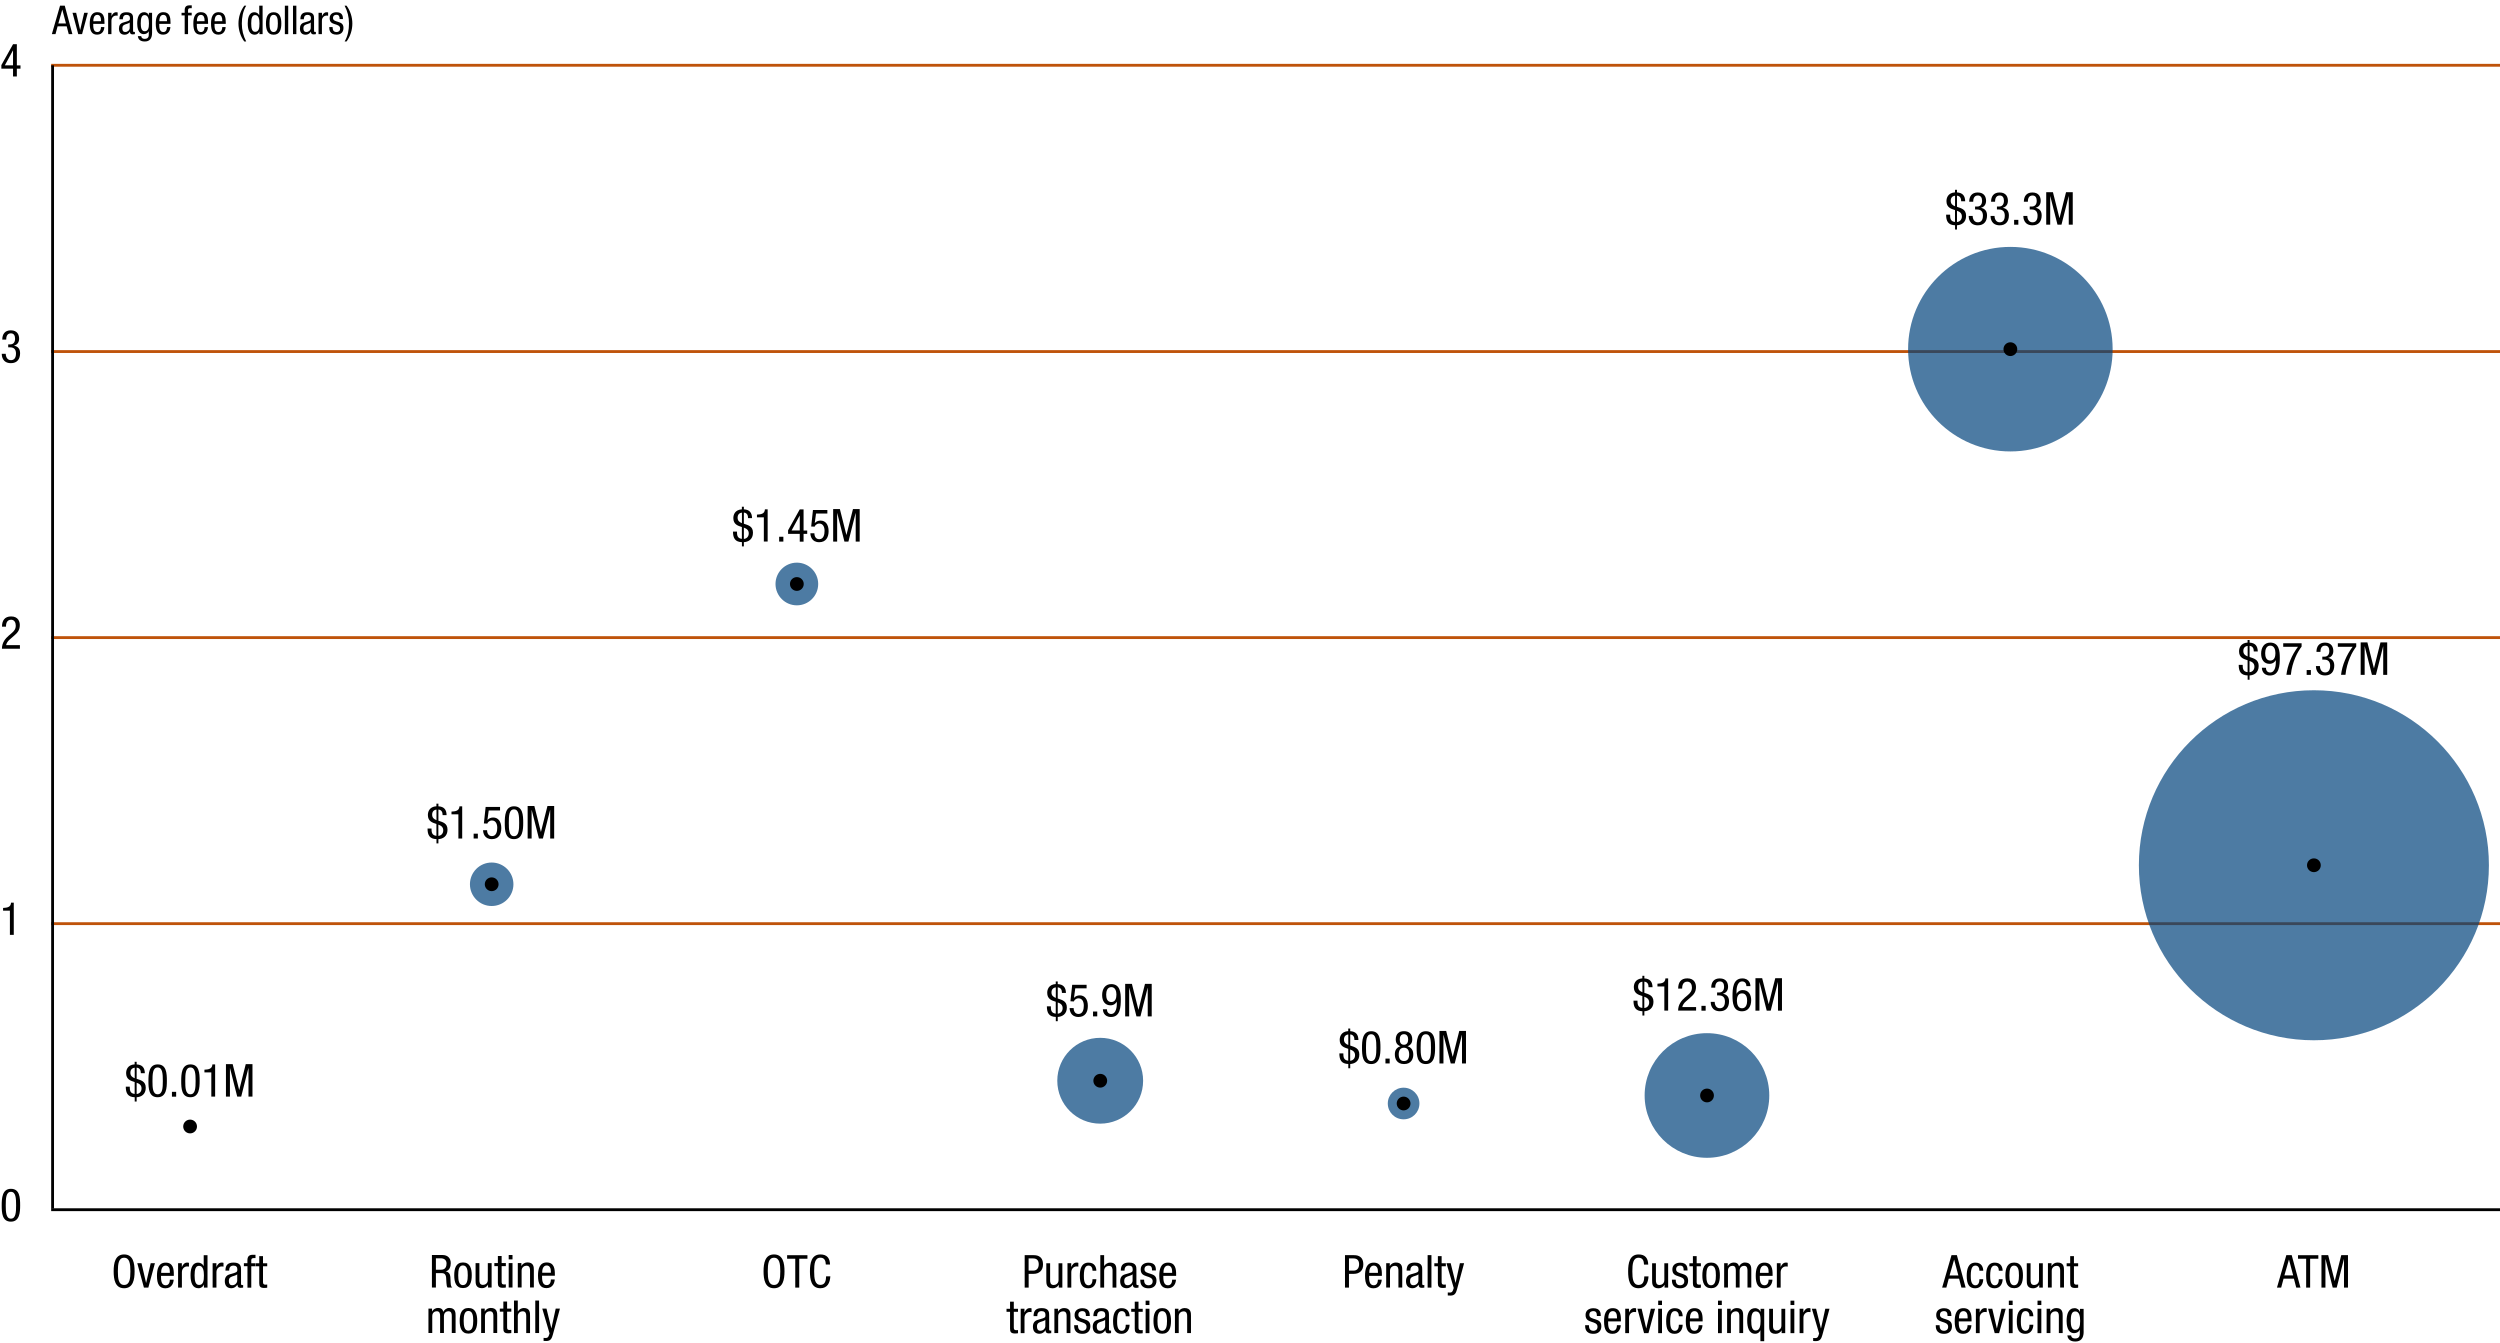 <?xml version="1.0" encoding="utf-8"?>
<!-- Generator: Adobe Illustrator 24.2.1, SVG Export Plug-In . SVG Version: 6.00 Build 0)  -->
<svg version="1.1" xmlns="http://www.w3.org/2000/svg" xmlns:xlink="http://www.w3.org/1999/xlink" x="0px" y="0px"
	 viewBox="0 0 439.26 235.95" style="enable-background:new 0 0 439.26 235.95;" xml:space="preserve">
<style type="text/css">
	.st0{fill:none;stroke:#BF530A;stroke-width:0.5;stroke-linecap:square;stroke-miterlimit:10;}
	.st1{fill:none;stroke:#000000;stroke-width:0.5;stroke-linecap:square;stroke-miterlimit:10;}
	.st2{fill:none;stroke:#000000;stroke-width:0.5;stroke-linejoin:round;stroke-miterlimit:10;}
	.st3{opacity:0.698;fill:#4F7F0A;stroke:#4F7F0A;stroke-miterlimit:10;}
	.st4{opacity:0.698;fill-rule:evenodd;clip-rule:evenodd;fill:#00437C;}
	.st5{fill-rule:evenodd;clip-rule:evenodd;}
</style>
<g id="grid_lines">
	<line class="st0" x1="9.24" y1="11.47" x2="439.01" y2="11.47"/>
	<line class="st0" x1="9.24" y1="61.77" x2="439.01" y2="61.77"/>
	<line class="st0" x1="9.24" y1="112.03" x2="439.01" y2="112.03"/>
	<line class="st0" x1="9.24" y1="162.29" x2="439.01" y2="162.29"/>
</g>
<g id="_x3C_Layer_x3E_">
	<line class="st1" x1="9.24" y1="212.55" x2="439.01" y2="212.55"/>
	<line class="st2" x1="9.24" y1="212.37" x2="9.24" y2="11.47"/>
	<path class="st3" d="M33.06,197.93c0,0.18,0.15,0.34,0.34,0.34c0.19,0,0.34-0.15,0.34-0.34c0-0.19-0.15-0.34-0.34-0.34
		C33.21,197.6,33.06,197.75,33.06,197.93"/>
	<path class="st4" d="M82.57,155.37c0-2.11,1.71-3.82,3.82-3.82c2.11,0,3.82,1.71,3.82,3.82c0,2.11-1.71,3.82-3.82,3.82
		C84.28,159.19,82.57,157.48,82.57,155.37"/>
	<path class="st4" d="M136.26,102.61c0-2.07,1.68-3.75,3.75-3.75c2.07,0,3.75,1.68,3.75,3.75c0,2.07-1.68,3.75-3.75,3.75
		C137.94,106.36,136.26,104.68,136.26,102.61"/>
	<path class="st4" d="M185.77,189.89c0-4.17,3.38-7.54,7.54-7.54c4.17,0,7.54,3.38,7.54,7.54c0,4.17-3.38,7.54-7.54,7.54
		C189.15,197.43,185.77,194.06,185.77,189.89"/>
	<path class="st4" d="M243.84,193.89c0-1.53,1.24-2.78,2.78-2.78c1.53,0,2.78,1.24,2.78,2.78s-1.24,2.78-2.78,2.78
		C245.08,196.67,243.84,195.43,243.84,193.89"/>
	<path class="st4" d="M288.97,192.48c0-6.05,4.9-10.95,10.95-10.95c6.05,0,10.95,4.9,10.95,10.95s-4.9,10.95-10.95,10.95
		C293.88,203.44,288.97,198.53,288.97,192.48"/>
	<path class="st4" d="M335.26,61.35c0-9.92,8.05-17.97,17.97-17.97s17.97,8.05,17.97,17.97c0,9.92-8.05,17.97-17.97,17.97
		S335.26,71.28,335.26,61.35"/>
	<path class="st4" d="M375.81,152.03c0-16.98,13.76-30.75,30.75-30.75c16.98,0,30.75,13.76,30.75,30.75
		c0,16.98-13.77,30.75-30.75,30.75C389.58,182.77,375.81,169.01,375.81,152.03"/>
	<path class="st5" d="M32.19,197.93c0-0.67,0.54-1.21,1.21-1.21s1.21,0.54,1.21,1.21c0,0.67-0.54,1.21-1.21,1.21
		S32.19,198.6,32.19,197.93"/>
	<path class="st5" d="M85.18,155.37c0-0.67,0.54-1.21,1.21-1.21s1.21,0.54,1.21,1.21c0,0.67-0.54,1.21-1.21,1.21
		S85.18,156.03,85.18,155.37"/>
	<path class="st5" d="M138.8,102.61c0-0.67,0.54-1.21,1.21-1.21c0.67,0,1.21,0.54,1.21,1.21c0,0.67-0.54,1.21-1.21,1.21
		C139.34,103.82,138.8,103.28,138.8,102.61"/>
	<path class="st5" d="M192.11,189.89c0-0.67,0.54-1.21,1.21-1.21c0.67,0,1.21,0.54,1.21,1.21s-0.54,1.21-1.21,1.21
		C192.65,191.1,192.11,190.56,192.11,189.89"/>
	<path class="st5" d="M245.41,193.89c0-0.67,0.54-1.21,1.21-1.21s1.21,0.54,1.21,1.21s-0.54,1.21-1.21,1.21
		S245.41,194.56,245.41,193.89"/>
	<path class="st5" d="M298.72,192.48c0-0.67,0.54-1.21,1.21-1.21s1.21,0.54,1.21,1.21s-0.54,1.21-1.21,1.21
		S298.72,193.15,298.72,192.48"/>
	<path class="st5" d="M352.02,61.35c0-0.67,0.54-1.21,1.21-1.21c0.67,0,1.21,0.54,1.21,1.21c0,0.67-0.54,1.21-1.21,1.21
		C352.56,62.56,352.02,62.02,352.02,61.35"/>
	<path class="st5" d="M405.35,152.03c0-0.67,0.54-1.21,1.21-1.21s1.21,0.54,1.21,1.21c0,0.67-0.54,1.21-1.21,1.21
		S405.35,152.69,405.35,152.03"/>
	<g>
		<path d="M23.67,186.56h0.34v0.46c0.98,0.06,1.42,0.57,1.44,1.55h-0.7c0-0.52-0.18-0.92-0.74-0.98v1.96
			c0.74,0.26,1.6,0.42,1.6,1.58c0,1.19-0.84,1.62-1.6,1.66v0.75h-0.34v-0.75c-1.21-0.04-1.57-0.71-1.57-1.86h0.7
			c0,0.58,0.02,1.19,0.86,1.28v-2.09c-0.73-0.23-1.5-0.47-1.5-1.57c0-0.51,0.21-1.45,1.5-1.54V186.56z M23.67,187.6
			c-0.49,0.06-0.76,0.37-0.76,0.89c0,0.54,0.32,0.79,0.76,0.96V187.6z M24.01,192.22c0.5-0.04,0.86-0.42,0.86-0.97
			c0-0.59-0.38-0.84-0.86-1.01V192.22z"/>
		<path d="M26.08,189.93c0-1.25,0.08-2.91,1.62-2.91s1.62,1.53,1.62,2.91c0,1.19-0.08,2.86-1.62,2.86S26.08,191.28,26.08,189.93z
			 M27.7,192.27c0.86,0,0.91-1.14,0.91-2.33c0-1.25-0.05-2.38-0.91-2.38s-0.91,1.13-0.91,2.38
			C26.79,191.12,26.83,192.27,27.7,192.27z"/>
		<path d="M30.21,191.84h0.74v0.85h-0.74V191.84z"/>
		<path d="M31.84,189.93c0-1.25,0.08-2.91,1.62-2.91s1.62,1.53,1.62,2.91c0,1.19-0.08,2.86-1.62,2.86S31.84,191.28,31.84,189.93z
			 M33.46,192.27c0.86,0,0.91-1.14,0.91-2.33c0-1.25-0.05-2.38-0.91-2.38s-0.91,1.13-0.91,2.38
			C32.55,191.12,32.59,192.27,33.46,192.27z"/>
		<path d="M35.92,187.95c0.71-0.04,1.36-0.12,1.4-0.93h0.48v5.66h-0.67v-4.25h-1.21V187.95z"/>
		<path d="M39.7,186.97h1.18l1.14,4.53h0.02l1.14-4.53h1.18v5.71h-0.7v-4.99h-0.02l-1.26,4.99h-0.7l-1.26-4.99H40.4v4.99h-0.7
			V186.97z"/>
	</g>
	<g>
		<path d="M76.69,141.21h0.34v0.46c0.98,0.06,1.42,0.57,1.44,1.55h-0.7c0-0.52-0.18-0.92-0.74-0.98v1.96
			c0.74,0.26,1.6,0.42,1.6,1.58c0,1.19-0.84,1.62-1.6,1.66v0.75h-0.34v-0.75c-1.21-0.04-1.57-0.71-1.57-1.86h0.7
			c0,0.58,0.02,1.19,0.86,1.28v-2.09c-0.73-0.23-1.5-0.47-1.5-1.57c0-0.51,0.21-1.45,1.5-1.54V141.21z M76.69,142.25
			c-0.49,0.06-0.76,0.37-0.76,0.89c0,0.54,0.32,0.79,0.76,0.96V142.25z M77.02,146.87c0.5-0.04,0.86-0.42,0.86-0.97
			c0-0.59-0.38-0.84-0.86-1.01V146.87z"/>
		<path d="M79.33,142.6c0.71-0.04,1.36-0.12,1.4-0.93h0.48v5.66h-0.67v-4.25h-1.21V142.6z"/>
		<path d="M83.22,146.48h0.74v0.85h-0.74V146.48z"/>
		<path d="M85.33,141.78h2.53v0.62h-1.99l-0.22,1.64l0.02,0.02c0.23-0.28,0.61-0.42,0.99-0.42c0.86,0,1.42,0.67,1.42,1.86
			c0,1.06-0.46,1.94-1.65,1.94c-1.34,0-1.55-1.11-1.55-1.57h0.7c0,0.3,0.11,1.04,0.86,1.04c0.8,0,0.93-0.9,0.93-1.47
			c0-0.62-0.23-1.28-0.94-1.28c-0.49,0-0.8,0.42-0.8,0.55l-0.61-0.03L85.33,141.78z"/>
		<path d="M88.69,144.58c0-1.25,0.08-2.91,1.62-2.91s1.62,1.53,1.62,2.91c0,1.19-0.08,2.86-1.62,2.86S88.69,145.92,88.69,144.58z
			 M90.31,146.92c0.86,0,0.91-1.14,0.91-2.33c0-1.25-0.05-2.38-0.91-2.38s-0.91,1.13-0.91,2.38
			C89.4,145.77,89.45,146.92,90.31,146.92z"/>
		<path d="M92.71,141.62h1.18l1.14,4.53h0.02l1.14-4.53h1.18v5.71h-0.7v-4.99h-0.02l-1.26,4.99h-0.7l-1.26-4.99h-0.02v4.99h-0.7
			V141.62z"/>
	</g>
	<g>
		<path d="M130.36,89.03h0.34v0.46c0.98,0.06,1.42,0.57,1.44,1.55h-0.7c0-0.52-0.18-0.92-0.74-0.98v1.96
			c0.74,0.26,1.6,0.42,1.6,1.58c0,1.19-0.84,1.62-1.6,1.66v0.75h-0.34v-0.75c-1.21-0.04-1.57-0.71-1.57-1.86h0.7
			c0,0.58,0.02,1.19,0.86,1.28V92.6c-0.73-0.23-1.5-0.47-1.5-1.57c0-0.51,0.21-1.45,1.5-1.54V89.03z M130.36,90.07
			c-0.49,0.06-0.76,0.37-0.76,0.89c0,0.54,0.32,0.79,0.76,0.96V90.07z M130.7,94.69c0.5-0.04,0.86-0.42,0.86-0.97
			c0-0.59-0.38-0.84-0.86-1.01V94.69z"/>
		<path d="M133,90.42c0.71-0.04,1.36-0.12,1.4-0.93h0.48v5.66h-0.67V90.9H133V90.42z"/>
		<path d="M136.9,94.31h0.74v0.85h-0.74V94.31z"/>
		<path d="M140.52,89.5h0.67v3.72h0.64v0.58h-0.64v1.37h-0.67v-1.37h-2.05v-0.63L140.52,89.5z M139.08,93.21h1.44V90.6h-0.02
			L139.08,93.21z"/>
		<path d="M142.84,89.61h2.53v0.62h-1.99l-0.22,1.64l0.02,0.02c0.23-0.28,0.61-0.42,0.99-0.42c0.86,0,1.42,0.67,1.42,1.86
			c0,1.06-0.46,1.94-1.65,1.94c-1.34,0-1.55-1.11-1.55-1.57h0.7c0,0.3,0.11,1.04,0.86,1.04c0.8,0,0.93-0.9,0.93-1.47
			c0-0.62-0.23-1.28-0.94-1.28c-0.49,0-0.8,0.42-0.8,0.55l-0.61-0.03L142.84,89.61z"/>
		<path d="M146.39,89.45h1.18l1.14,4.53h0.02l1.14-4.53h1.18v5.71h-0.7v-4.99h-0.02l-1.26,4.99h-0.7l-1.26-4.99h-0.02v4.99h-0.7
			V89.45z"/>
	</g>
	<g>
		<path d="M236.9,180.72h0.34v0.46c0.98,0.06,1.42,0.57,1.44,1.55h-0.7c0-0.52-0.18-0.92-0.74-0.98v1.96
			c0.74,0.26,1.6,0.42,1.6,1.58c0,1.19-0.84,1.62-1.6,1.66v0.75h-0.34v-0.75c-1.21-0.04-1.57-0.71-1.57-1.86h0.7
			c0,0.58,0.02,1.19,0.86,1.28v-2.09c-0.73-0.23-1.5-0.47-1.5-1.57c0-0.51,0.21-1.45,1.5-1.54V180.72z M236.9,181.76
			c-0.49,0.06-0.76,0.37-0.76,0.89c0,0.54,0.32,0.79,0.76,0.96V181.76z M237.23,186.38c0.5-0.04,0.86-0.42,0.86-0.97
			c0-0.59-0.38-0.84-0.86-1.01V186.38z"/>
		<path d="M239.31,184.1c0-1.25,0.08-2.91,1.62-2.91s1.62,1.53,1.62,2.91c0,1.19-0.08,2.86-1.62,2.86S239.31,185.44,239.31,184.1z
			 M240.92,186.43c0.86,0,0.91-1.14,0.91-2.33c0-1.25-0.05-2.38-0.91-2.38s-0.91,1.13-0.91,2.38
			C240.01,185.29,240.06,186.43,240.92,186.43z"/>
		<path d="M243.43,186h0.74v0.85h-0.74V186z"/>
		<path d="M246.06,183.83c-0.58-0.23-0.82-0.6-0.82-1.21c0-0.92,0.54-1.44,1.45-1.44s1.45,0.52,1.45,1.44
			c0,0.61-0.25,0.98-0.82,1.21c0.66,0.22,1,0.7,1,1.46c0,0.74-0.35,1.67-1.62,1.67s-1.62-0.93-1.62-1.67
			C245.06,184.54,245.39,184.05,246.06,183.83z M246.68,186.43c0.66,0,0.92-0.5,0.92-1.17s-0.26-1.17-0.92-1.17s-0.92,0.5-0.92,1.17
			S246.03,186.43,246.68,186.43z M245.94,182.64c0,0.54,0.22,0.93,0.74,0.93c0.51,0,0.74-0.39,0.74-0.93c0-0.54-0.23-0.93-0.74-0.93
			C246.16,181.71,245.94,182.1,245.94,182.64z"/>
		<path d="M248.91,184.1c0-1.25,0.08-2.91,1.62-2.91s1.62,1.53,1.62,2.91c0,1.19-0.08,2.86-1.62,2.86S248.91,185.44,248.91,184.1z
			 M250.52,186.43c0.86,0,0.91-1.14,0.91-2.33c0-1.25-0.05-2.38-0.91-2.38s-0.91,1.13-0.91,2.38
			C249.61,185.29,249.66,186.43,250.52,186.43z"/>
		<path d="M252.92,181.14h1.18l1.14,4.53h0.02l1.14-4.53h1.18v5.71h-0.7v-4.99h-0.02l-1.26,4.99h-0.7l-1.26-4.99h-0.02v4.99h-0.7
			V181.14z"/>
	</g>
	<g>
		<path d="M288.58,171.45h0.34v0.46c0.98,0.06,1.42,0.57,1.44,1.55h-0.7c0-0.52-0.18-0.92-0.74-0.98v1.96
			c0.74,0.26,1.6,0.42,1.6,1.58c0,1.19-0.84,1.62-1.6,1.66v0.75h-0.34v-0.75c-1.21-0.04-1.57-0.71-1.57-1.86h0.7
			c0,0.58,0.02,1.19,0.86,1.28v-2.09c-0.73-0.23-1.5-0.47-1.5-1.57c0-0.51,0.21-1.45,1.5-1.54V171.45z M288.58,172.49
			c-0.49,0.06-0.76,0.37-0.76,0.89c0,0.54,0.32,0.79,0.76,0.96V172.49z M288.91,177.11c0.5-0.04,0.86-0.42,0.86-0.97
			c0-0.59-0.38-0.84-0.86-1.01V177.11z"/>
		<path d="M291.22,172.84c0.71-0.04,1.36-0.12,1.4-0.93h0.48v5.66h-0.67v-4.25h-1.21V172.84z"/>
		<path d="M298.02,177.57h-3.17c0-1.06,0.59-1.78,1.22-2.32l0.46-0.39c0.46-0.39,0.75-0.74,0.75-1.36c0-0.48-0.22-1.02-0.82-1.02
			c-0.87,0-0.9,0.9-0.9,1.22h-0.7c0-1.06,0.45-1.8,1.61-1.8c1.31,0,1.52,1.02,1.52,1.51c0,0.86-0.36,1.33-0.99,1.86l-0.8,0.7
			c-0.31,0.26-0.53,0.59-0.62,0.97h2.43V177.57z"/>
		<path d="M298.95,176.73h0.74v0.85h-0.74V176.73z"/>
		<path d="M301.72,174.38h0.35c0.6,0,0.86-0.43,0.86-1c0-0.51-0.19-0.94-0.74-0.94c-0.74,0-0.82,0.7-0.82,1.1h-0.7
			c0-0.96,0.46-1.63,1.5-1.63c1.18,0,1.46,0.83,1.46,1.47c0,0.58-0.28,1.06-0.88,1.21v0.02c0.64,0.13,1.05,0.53,1.05,1.32
			c0,1.03-0.52,1.75-1.61,1.75c-1.52,0-1.61-1.32-1.61-1.58v-0.07h0.7c0,0.52,0.26,1.12,0.9,1.12c0.42,0,0.9-0.21,0.9-1.17
			c0-0.67-0.32-1.08-1.02-1.08h-0.36V174.38z"/>
		<path d="M306.85,173.27c0-0.48-0.26-0.83-0.74-0.83c-0.94,0-1,1.41-1,1.7v0.45h0.02c0.1-0.22,0.46-0.63,1.08-0.63
			c0.98,0,1.48,0.74,1.48,1.79c0,1.1-0.54,1.94-1.6,1.94c-1.57,0-1.68-1.51-1.68-2.69c0-1.3,0.08-3.09,1.72-3.09
			c1.31,0,1.43,1.1,1.43,1.36H306.85z M306.08,177.16c0.7,0,0.9-0.71,0.9-1.31c0-0.6-0.15-1.31-0.9-1.31s-0.9,0.71-0.9,1.31
			C305.19,176.45,305.38,177.16,306.08,177.16z"/>
		<path d="M308.44,171.87h1.18l1.14,4.53h0.02l1.14-4.53h1.18v5.71h-0.7v-4.99h-0.02l-1.26,4.99h-0.7l-1.26-4.99h-0.02v4.99h-0.7
			V171.87z"/>
	</g>
	<g>
		<path d="M343.51,33.35h0.34v0.46c0.98,0.06,1.42,0.57,1.44,1.55h-0.7c0-0.52-0.18-0.92-0.74-0.98v1.96
			c0.74,0.26,1.6,0.42,1.6,1.58c0,1.19-0.84,1.62-1.6,1.66v0.75h-0.34v-0.75c-1.21-0.04-1.57-0.71-1.57-1.86h0.7
			c0,0.58,0.02,1.19,0.86,1.28v-2.09c-0.73-0.23-1.5-0.47-1.5-1.57c0-0.51,0.21-1.45,1.5-1.54V33.35z M343.51,34.39
			c-0.49,0.06-0.76,0.37-0.76,0.89c0,0.54,0.32,0.79,0.76,0.96V34.39z M343.85,39.01c0.5-0.04,0.86-0.42,0.86-0.97
			c0-0.59-0.38-0.84-0.86-1.01V39.01z"/>
		<path d="M347.05,36.29h0.35c0.6,0,0.86-0.43,0.86-1c0-0.51-0.19-0.94-0.74-0.94c-0.74,0-0.82,0.7-0.82,1.1h-0.7
			c0-0.96,0.46-1.63,1.5-1.63c1.18,0,1.46,0.83,1.46,1.47c0,0.58-0.28,1.06-0.88,1.21v0.02c0.64,0.13,1.05,0.53,1.05,1.32
			c0,1.03-0.52,1.75-1.61,1.75c-1.52,0-1.61-1.32-1.61-1.58v-0.07h0.7c0,0.52,0.26,1.12,0.9,1.12c0.42,0,0.9-0.21,0.9-1.17
			c0-0.67-0.32-1.08-1.02-1.08h-0.36V36.29z"/>
		<path d="M350.89,36.29h0.35c0.6,0,0.86-0.43,0.86-1c0-0.51-0.19-0.94-0.74-0.94c-0.74,0-0.82,0.7-0.82,1.1h-0.7
			c0-0.96,0.46-1.63,1.5-1.63c1.18,0,1.46,0.83,1.46,1.47c0,0.58-0.28,1.06-0.88,1.21v0.02c0.64,0.13,1.05,0.53,1.05,1.32
			c0,1.03-0.52,1.75-1.61,1.75c-1.52,0-1.61-1.32-1.61-1.58v-0.07h0.7c0,0.52,0.26,1.12,0.9,1.12c0.42,0,0.9-0.21,0.9-1.17
			c0-0.67-0.32-1.08-1.02-1.08h-0.36V36.29z"/>
		<path d="M353.89,38.63h0.74v0.85h-0.74V38.63z"/>
		<path d="M356.65,36.29h0.35c0.6,0,0.86-0.43,0.86-1c0-0.51-0.19-0.94-0.74-0.94c-0.74,0-0.82,0.7-0.82,1.1h-0.7
			c0-0.96,0.46-1.63,1.5-1.63c1.18,0,1.46,0.83,1.46,1.47c0,0.58-0.28,1.06-0.88,1.21v0.02c0.64,0.13,1.05,0.53,1.05,1.32
			c0,1.03-0.52,1.75-1.61,1.75c-1.52,0-1.61-1.32-1.61-1.58v-0.07h0.7c0,0.52,0.26,1.12,0.9,1.12c0.42,0,0.9-0.21,0.9-1.17
			c0-0.67-0.32-1.08-1.02-1.08h-0.36V36.29z"/>
		<path d="M359.53,33.77h1.18l1.14,4.53h0.02l1.14-4.53h1.18v5.71h-0.7v-4.99h-0.02l-1.26,4.99h-0.7l-1.26-4.99h-0.02v4.99h-0.7
			V33.77z"/>
	</g>
	<g>
		<path d="M394.92,112.45h0.34v0.46c0.98,0.06,1.42,0.57,1.44,1.55h-0.7c0-0.52-0.18-0.92-0.74-0.98v1.96
			c0.74,0.26,1.6,0.42,1.6,1.58c0,1.19-0.84,1.62-1.6,1.66v0.75h-0.34v-0.75c-1.21-0.04-1.57-0.71-1.57-1.86h0.7
			c0,0.58,0.02,1.19,0.86,1.28v-2.09c-0.73-0.23-1.5-0.47-1.5-1.57c0-0.51,0.21-1.45,1.5-1.54V112.45z M394.92,113.49
			c-0.49,0.06-0.76,0.37-0.76,0.89c0,0.54,0.32,0.79,0.76,0.96V113.49z M395.25,118.11c0.5-0.04,0.86-0.42,0.86-0.97
			c0-0.59-0.38-0.84-0.86-1.01V118.11z"/>
		<path d="M398.13,117.33c0,0.47,0.26,0.83,0.74,0.83c0.94,0,1-1.42,1-1.7v-0.45h-0.02c-0.1,0.22-0.46,0.63-1.08,0.63
			c-0.98,0-1.48-0.74-1.48-1.79c0-1.1,0.54-1.94,1.6-1.94c1.57,0,1.68,1.52,1.68,2.69c0,1.3-0.08,3.09-1.72,3.09
			c-1.31,0-1.43-1.1-1.43-1.36H398.13z M398.9,113.44c-0.7,0-0.9,0.71-0.9,1.31s0.15,1.31,0.9,1.31s0.9-0.71,0.9-1.31
			S399.6,113.44,398.9,113.44z"/>
		<path d="M401.17,113.03h3.23v0.58c-0.31,0.41-0.76,1.09-1.11,1.94c-0.36,0.87-0.67,1.86-0.78,3.02h-0.78
			c0.1-0.86,0.34-1.74,0.69-2.57c0.34-0.84,0.79-1.62,1.34-2.35h-2.59V113.03z"/>
		<path d="M405.29,117.73h0.74v0.85h-0.74V117.73z"/>
		<path d="M408.06,115.38h0.35c0.6,0,0.86-0.43,0.86-1c0-0.51-0.19-0.94-0.74-0.94c-0.74,0-0.82,0.7-0.82,1.1h-0.7
			c0-0.96,0.46-1.63,1.5-1.63c1.18,0,1.46,0.83,1.46,1.47c0,0.58-0.28,1.06-0.88,1.21v0.02c0.64,0.13,1.05,0.53,1.05,1.32
			c0,1.03-0.52,1.75-1.61,1.75c-1.52,0-1.61-1.32-1.61-1.58v-0.07h0.7c0,0.52,0.26,1.12,0.9,1.12c0.42,0,0.9-0.21,0.9-1.17
			c0-0.67-0.32-1.08-1.02-1.08h-0.36V115.38z"/>
		<path d="M410.76,113.03H414v0.58c-0.31,0.41-0.76,1.09-1.11,1.94c-0.36,0.87-0.67,1.86-0.78,3.02h-0.78
			c0.1-0.86,0.34-1.74,0.69-2.57c0.34-0.84,0.79-1.62,1.34-2.35h-2.59V113.03z"/>
		<path d="M414.78,112.87h1.18l1.14,4.53h0.02l1.14-4.53h1.18v5.71h-0.7v-4.99h-0.02l-1.26,4.99h-0.7l-1.26-4.99h-0.02v4.99h-0.7
			V112.87z"/>
	</g>
	<g>
		<path d="M0.3,211.79c0-1.25,0.08-2.91,1.62-2.91s1.62,1.53,1.62,2.91c0,1.19-0.08,2.86-1.62,2.86S0.3,213.13,0.3,211.79z
			 M1.92,214.12c0.86,0,0.91-1.14,0.91-2.33c0-1.25-0.05-2.38-0.91-2.38s-0.91,1.13-0.91,2.38C1.01,212.98,1.06,214.12,1.92,214.12z
			"/>
	</g>
	<g>
		<path d="M0.54,159.53c0.71-0.04,1.36-0.12,1.4-0.93h0.48v5.66H1.74v-4.25H0.54V159.53z"/>
	</g>
	<g>
		<path d="M3.5,113.98H0.34c0-1.06,0.59-1.78,1.22-2.32l0.46-0.39c0.46-0.39,0.75-0.74,0.75-1.36c0-0.48-0.22-1.02-0.82-1.02
			c-0.87,0-0.9,0.9-0.9,1.22h-0.7c0-1.06,0.45-1.8,1.61-1.8c1.31,0,1.52,1.02,1.52,1.51c0,0.86-0.36,1.33-0.99,1.86l-0.8,0.7
			c-0.31,0.26-0.53,0.59-0.62,0.97H3.5V113.98z"/>
	</g>
	<g>
		<path d="M1.44,60.51h0.35c0.6,0,0.86-0.43,0.86-1c0-0.51-0.19-0.94-0.74-0.94c-0.74,0-0.82,0.7-0.82,1.1H0.4
			c0-0.96,0.46-1.63,1.5-1.63c1.18,0,1.46,0.83,1.46,1.47c0,0.58-0.28,1.06-0.88,1.21v0.02c0.64,0.13,1.05,0.53,1.05,1.32
			c0,1.03-0.52,1.75-1.61,1.75c-1.52,0-1.61-1.32-1.61-1.58v-0.07h0.7c0,0.52,0.26,1.12,0.9,1.12c0.42,0,0.9-0.21,0.9-1.17
			c0-0.67-0.32-1.08-1.02-1.08H1.44V60.51z"/>
	</g>
	<g>
		<path d="M2.29,7.77h0.67v3.72H3.6v0.58H2.96v1.37H2.29v-1.37H0.24v-0.63L2.29,7.77z M0.85,11.48h1.44V8.87H2.27L0.85,11.48z"/>
	</g>
	<g>
		<path d="M401.72,220.53h0.94l1.54,5.71h-0.74l-0.41-1.57h-1.82l-0.42,1.57h-0.74L401.72,220.53z M401.38,224.09h1.54l-0.73-2.76
			h-0.02L401.38,224.09z"/>
		<path d="M405.9,226.24h-0.7v-5.08h-1.43v-0.62h3.57v0.62h-1.44V226.24z"/>
		<path d="M407.89,220.53h1.18l1.14,4.53h0.02l1.14-4.53h1.18v5.71h-0.7v-4.99h-0.02l-1.26,4.99h-0.7l-1.26-4.99h-0.02v4.99h-0.7
			V220.53z"/>
	</g>
	<g>
		<path d="M289.65,224.28c-0.06,1.08-0.49,2.07-1.74,2.07c-1.62,0-1.84-1.53-1.84-2.97s0.26-2.97,1.84-2.97
			c1.16,0,1.66,0.66,1.69,1.78h-0.74c-0.02-0.65-0.22-1.2-0.95-1.2c-0.98,0-1.1,1.07-1.1,2.39s0.13,2.39,1.1,2.39
			c0.86,0,0.98-0.8,1-1.5H289.65z"/>
		<path d="M293.11,226.24h-0.64v-0.5h-0.02c-0.18,0.39-0.62,0.62-1.04,0.62c-1.13,0-1.13-0.85-1.13-1.36v-3.04h0.67v2.96
			c0,0.33,0.02,0.86,0.63,0.86c0.36,0,0.85-0.25,0.85-0.86v-2.96h0.67V226.24z"/>
		<path d="M295.83,223.21c0-0.54-0.14-0.84-0.63-0.84c-0.22,0-0.7,0.06-0.7,0.66c0,0.51,0.53,0.61,1.06,0.78
			c0.51,0.17,1.05,0.35,1.05,1.21c0,0.9-0.58,1.34-1.38,1.34c-1.46,0-1.47-1.08-1.47-1.52h0.67c0,0.52,0.14,0.99,0.8,0.99
			c0.22,0,0.71-0.1,0.71-0.71c0-0.58-0.54-0.7-1.05-0.87c-0.52-0.18-1.05-0.34-1.05-1.21c0-0.8,0.62-1.18,1.37-1.18
			c1.25,0,1.3,0.86,1.3,1.37H295.83z"/>
		<path d="M297.44,220.71h0.67v1.25h0.74v0.53h-0.74v2.75c0,0.34,0.09,0.48,0.44,0.48c0.15,0,0.22-0.02,0.3-0.02v0.55
			c-0.09,0.02-0.26,0.05-0.54,0.05c-0.7,0-0.86-0.29-0.86-0.85v-2.96h-0.62v-0.53h0.62V220.71z"/>
		<path d="M300.65,221.84c1.24,0,1.54,1.05,1.54,2.25c0,1.21-0.31,2.25-1.54,2.25c-1.24,0-1.54-1.05-1.54-2.25
			C299.11,222.89,299.41,221.84,300.65,221.84z M301.49,224.1c0-0.93-0.13-1.73-0.86-1.73c-0.68,0-0.82,0.8-0.82,1.73
			c0,0.93,0.14,1.73,0.82,1.73C301.35,225.82,301.49,225.02,301.49,224.1z"/>
		<path d="M302.93,221.95h0.64v0.5h0.02c0.18-0.39,0.62-0.62,1.04-0.62c0.5,0,0.79,0.19,0.93,0.68c0.19-0.38,0.57-0.68,1.02-0.68
			c1.13,0,1.13,0.85,1.13,1.36v3.04h-0.67v-2.96c0-0.33-0.02-0.86-0.58-0.86c-0.32,0-0.8,0.19-0.8,0.86v2.96h-0.67v-2.96
			c0-0.33-0.02-0.86-0.58-0.86c-0.32,0-0.8,0.19-0.8,0.86v2.96h-0.67V221.95z"/>
		<path d="M309.2,224.18c0,0.66,0,1.65,0.82,1.65c0.64,0,0.73-0.66,0.73-0.99h0.67c0,0.46-0.26,1.52-1.44,1.52
			c-1.06,0-1.49-0.72-1.49-2.2c0-1.06,0.21-2.31,1.53-2.31c1.31,0,1.43,1.13,1.43,2.06v0.27H309.2z M310.75,223.65v-0.23
			c0-0.48-0.14-1.05-0.74-1.05c-0.7,0-0.78,0.86-0.78,1.12v0.16H310.75z"/>
		<path d="M312.19,221.95h0.67v0.64h0.02c0.19-0.41,0.44-0.75,0.93-0.75c0.14,0,0.23,0.02,0.3,0.05v0.66
			c-0.06-0.01-0.14-0.03-0.36-0.03c-0.34,0-0.88,0.31-0.88,1.01v2.71h-0.67V221.95z"/>
		<path d="M280.58,231.21c0-0.54-0.14-0.84-0.63-0.84c-0.22,0-0.7,0.06-0.7,0.66c0,0.51,0.53,0.61,1.06,0.78
			c0.51,0.17,1.05,0.35,1.05,1.21c0,0.9-0.58,1.34-1.38,1.34c-1.46,0-1.47-1.08-1.47-1.52h0.67c0,0.52,0.14,0.99,0.8,0.99
			c0.22,0,0.71-0.1,0.71-0.71c0-0.58-0.54-0.7-1.05-0.87c-0.52-0.18-1.05-0.34-1.05-1.21c0-0.8,0.62-1.18,1.37-1.18
			c1.25,0,1.3,0.86,1.3,1.37H280.58z"/>
		<path d="M282.55,232.18c0,0.66,0,1.65,0.82,1.65c0.64,0,0.73-0.66,0.73-0.99h0.67c0,0.46-0.26,1.52-1.44,1.52
			c-1.06,0-1.49-0.72-1.49-2.2c0-1.06,0.21-2.31,1.53-2.31c1.31,0,1.43,1.13,1.43,2.06v0.27H282.55z M284.11,231.65v-0.23
			c0-0.48-0.14-1.05-0.74-1.05c-0.7,0-0.78,0.86-0.78,1.12v0.16H284.11z"/>
		<path d="M285.55,229.95h0.67v0.64h0.02c0.19-0.41,0.44-0.75,0.93-0.75c0.14,0,0.23,0.02,0.3,0.05v0.66
			c-0.06-0.01-0.14-0.03-0.36-0.03c-0.34,0-0.88,0.31-0.88,1.01v2.71h-0.67V229.95z"/>
		<path d="M287.7,229.95h0.74l0.8,3.44h0.02l0.8-3.44h0.74l-1.16,4.29h-0.77L287.7,229.95z"/>
		<path d="M291.35,228.53h0.67v0.77h-0.67V228.53z M291.35,229.95h0.67v4.29h-0.67V229.95z"/>
		<path d="M294.98,231.26c0-0.42-0.17-0.89-0.68-0.89c-0.42,0-0.84,0.21-0.84,1.78c0,0.55,0.01,1.68,0.82,1.68
			c0.58,0,0.7-0.61,0.7-1.07h0.67c0,0.67-0.34,1.6-1.41,1.6c-1.06,0-1.49-0.72-1.49-2.2c0-1.06,0.21-2.31,1.53-2.31
			c1.17,0,1.37,0.93,1.37,1.42H294.98z"/>
		<path d="M296.91,232.18c0,0.66,0,1.65,0.82,1.65c0.64,0,0.73-0.66,0.73-0.99h0.67c0,0.46-0.26,1.52-1.44,1.52
			c-1.06,0-1.49-0.72-1.49-2.2c0-1.06,0.21-2.31,1.53-2.31c1.31,0,1.43,1.13,1.43,2.06v0.27H296.91z M298.46,231.65v-0.23
			c0-0.48-0.14-1.05-0.74-1.05c-0.7,0-0.78,0.86-0.78,1.12v0.16H298.46z"/>
		<path d="M301.86,228.53h0.67v0.77h-0.67V228.53z M301.86,229.95h0.67v4.29h-0.67V229.95z"/>
		<path d="M303.45,229.95h0.64v0.5h0.02c0.18-0.39,0.62-0.62,1.04-0.62c1.13,0,1.13,0.85,1.13,1.36v3.04h-0.67v-2.96
			c0-0.33-0.02-0.86-0.63-0.86c-0.36,0-0.85,0.25-0.85,0.86v2.96h-0.67V229.95z"/>
		<path d="M309.31,233.75h-0.02c-0.15,0.38-0.51,0.6-0.9,0.6c-1.11,0-1.4-1.16-1.4-2.33c0-1.28,0.38-2.17,1.4-2.17
			c0.46,0,0.84,0.32,0.93,0.64h0.02v-0.53h0.64v5.69h-0.67V233.75z M308.48,230.42c-0.62,0-0.78,0.66-0.78,1.6
			c0,1.1,0.17,1.76,0.78,1.76c0.73,0,0.86-0.85,0.86-1.68C309.35,231.11,309.22,230.42,308.48,230.42z"/>
		<path d="M313.68,234.24h-0.64v-0.5h-0.02c-0.18,0.39-0.62,0.62-1.04,0.62c-1.13,0-1.13-0.85-1.13-1.36v-3.04h0.67v2.96
			c0,0.33,0.02,0.86,0.63,0.86c0.36,0,0.85-0.25,0.85-0.86v-2.96h0.67V234.24z"/>
		<path d="M314.6,228.53h0.67v0.77h-0.67V228.53z M314.6,229.95h0.67v4.29h-0.67V229.95z"/>
		<path d="M316.19,229.95h0.67v0.64h0.02c0.19-0.41,0.44-0.75,0.93-0.75c0.14,0,0.23,0.02,0.3,0.05v0.66
			c-0.06-0.01-0.14-0.03-0.36-0.03c-0.34,0-0.88,0.31-0.88,1.01v2.71h-0.67V229.95z"/>
		<path d="M318.35,229.95h0.74l0.85,3.44h0.02l0.75-3.44h0.74l-1.24,4.57c-0.17,0.59-0.34,1.12-1.14,1.12
			c-0.26,0-0.37-0.02-0.49-0.02v-0.53c0.1,0.02,0.22,0.02,0.39,0.02c0.31,0,0.44-0.18,0.53-0.42l0.13-0.38L318.35,229.95z"/>
	</g>
	<g>
		<path d="M75.89,220.51h1.85c0.9,0,1.46,0.53,1.46,1.43c0,0.61-0.22,1.29-0.88,1.44v0.02c0.5,0.06,0.78,0.46,0.81,0.95l0.05,0.98
			c0.02,0.63,0.14,0.79,0.3,0.9h-0.85c-0.13-0.13-0.17-0.54-0.19-0.82l-0.05-0.89c-0.06-0.78-0.49-0.83-0.85-0.83h-0.95v2.54h-0.7
			V220.51z M76.59,223.1h0.7c0.42,0,1.17,0.01,1.17-1.1c0-0.57-0.37-0.91-1.03-0.91h-0.84V223.1z"/>
		<path d="M81.35,221.82c1.24,0,1.54,1.05,1.54,2.25c0,1.21-0.31,2.25-1.54,2.25c-1.24,0-1.54-1.05-1.54-2.25
			C79.81,222.87,80.11,221.82,81.35,221.82z M82.19,224.07c0-0.93-0.13-1.73-0.86-1.73c-0.68,0-0.82,0.8-0.82,1.73
			c0,0.93,0.14,1.73,0.82,1.73C82.05,225.8,82.19,225,82.19,224.07z"/>
		<path d="M86.39,226.22h-0.64v-0.5h-0.02c-0.18,0.39-0.62,0.62-1.04,0.62c-1.13,0-1.13-0.85-1.13-1.36v-3.04h0.67v2.96
			c0,0.33,0.02,0.86,0.63,0.86c0.36,0,0.85-0.25,0.85-0.86v-2.96h0.67V226.22z"/>
		<path d="M87.47,220.68h0.67v1.25h0.74v0.53h-0.74v2.75c0,0.34,0.09,0.48,0.44,0.48c0.15,0,0.22-0.02,0.3-0.02v0.55
			c-0.09,0.02-0.26,0.05-0.54,0.05c-0.7,0-0.86-0.29-0.86-0.85v-2.96h-0.62v-0.53h0.62V220.68z"/>
		<path d="M89.38,220.51h0.67v0.77h-0.67V220.51z M89.38,221.93h0.67v4.29h-0.67V221.93z"/>
		<path d="M90.97,221.93h0.64v0.5h0.02c0.18-0.39,0.62-0.62,1.04-0.62c1.13,0,1.13,0.85,1.13,1.36v3.04h-0.67v-2.96
			c0-0.33-0.02-0.86-0.63-0.86c-0.36,0-0.85,0.25-0.85,0.86v2.96h-0.67V221.93z"/>
		<path d="M95.24,224.15c0,0.66,0,1.65,0.82,1.65c0.64,0,0.73-0.66,0.73-0.99h0.67c0,0.46-0.26,1.52-1.44,1.52
			c-1.06,0-1.49-0.72-1.49-2.2c0-1.06,0.21-2.31,1.53-2.31c1.31,0,1.43,1.13,1.43,2.06v0.27H95.24z M96.79,223.63v-0.23
			c0-0.48-0.14-1.05-0.74-1.05c-0.7,0-0.78,0.86-0.78,1.12v0.16H96.79z"/>
		<path d="M75.27,229.93h0.64v0.5h0.02c0.18-0.39,0.62-0.62,1.04-0.62c0.5,0,0.79,0.19,0.93,0.68c0.19-0.38,0.57-0.68,1.02-0.68
			c1.13,0,1.13,0.85,1.13,1.36v3.04h-0.67v-2.96c0-0.33-0.02-0.86-0.58-0.86c-0.32,0-0.8,0.19-0.8,0.86v2.96h-0.67v-2.96
			c0-0.33-0.02-0.86-0.58-0.86c-0.32,0-0.8,0.19-0.8,0.86v2.96h-0.67V229.93z"/>
		<path d="M82.31,229.82c1.24,0,1.54,1.05,1.54,2.25c0,1.21-0.31,2.25-1.54,2.25c-1.24,0-1.54-1.05-1.54-2.25
			C80.77,230.87,81.08,229.82,82.31,229.82z M83.15,232.07c0-0.93-0.13-1.73-0.86-1.73c-0.68,0-0.82,0.8-0.82,1.73
			c0,0.93,0.14,1.73,0.82,1.73C83.01,233.8,83.15,233,83.15,232.07z"/>
		<path d="M84.53,229.93h0.64v0.5h0.02c0.18-0.39,0.62-0.62,1.04-0.62c1.13,0,1.13,0.85,1.13,1.36v3.04h-0.67v-2.96
			c0-0.33-0.02-0.86-0.63-0.86c-0.36,0-0.85,0.25-0.85,0.86v2.96h-0.67V229.93z"/>
		<path d="M88.43,228.68h0.67v1.25h0.74v0.53h-0.74v2.75c0,0.34,0.09,0.48,0.44,0.48c0.15,0,0.22-0.02,0.3-0.02v0.55
			c-0.09,0.02-0.26,0.05-0.54,0.05c-0.7,0-0.86-0.29-0.86-0.85v-2.96h-0.62v-0.53h0.62V228.68z"/>
		<path d="M90.31,228.51h0.67v1.91h0.02c0.18-0.35,0.65-0.6,1.03-0.6c1.11,0,1.1,0.85,1.1,1.36v3.04h-0.67v-2.96
			c0-0.33-0.02-0.86-0.63-0.86c-0.36,0-0.85,0.25-0.85,0.86v2.96h-0.67V228.51z"/>
		<path d="M94.05,228.51h0.67v5.71h-0.67V228.51z"/>
		<path d="M95.28,229.93h0.74l0.85,3.44h0.02l0.75-3.44h0.74l-1.24,4.57c-0.17,0.59-0.34,1.12-1.14,1.12
			c-0.26,0-0.37-0.02-0.49-0.02v-0.53c0.1,0.02,0.22,0.02,0.39,0.02c0.31,0,0.44-0.18,0.53-0.42l0.13-0.38L95.28,229.93z"/>
	</g>
	<g>
		<path d="M23.65,223.38c0,1.44-0.26,2.97-1.84,2.97s-1.84-1.53-1.84-2.97s0.26-2.97,1.84-2.97S23.65,221.94,23.65,223.38z
			 M20.71,223.38c0,1.32,0.13,2.39,1.1,2.39s1.1-1.07,1.1-2.39s-0.13-2.39-1.1-2.39S20.71,222.06,20.71,223.38z"/>
		<path d="M24.12,221.95h0.74l0.8,3.44h0.02l0.8-3.44h0.74l-1.16,4.29h-0.77L24.12,221.95z"/>
		<path d="M28.29,224.18c0,0.66,0,1.65,0.82,1.65c0.64,0,0.73-0.66,0.73-0.99h0.67c0,0.46-0.26,1.52-1.44,1.52
			c-1.06,0-1.49-0.72-1.49-2.2c0-1.06,0.21-2.31,1.53-2.31c1.31,0,1.43,1.13,1.43,2.06v0.27H28.29z M29.84,223.65v-0.23
			c0-0.48-0.14-1.05-0.74-1.05c-0.7,0-0.78,0.86-0.78,1.12v0.16H29.84z"/>
		<path d="M31.28,221.95h0.67v0.64h0.02c0.19-0.41,0.44-0.75,0.93-0.75c0.14,0,0.23,0.02,0.3,0.05v0.66
			c-0.06-0.01-0.14-0.03-0.36-0.03c-0.34,0-0.88,0.31-0.88,1.01v2.71h-0.67V221.95z"/>
		<path d="M36.47,226.24h-0.64v-0.53h-0.02c-0.09,0.32-0.46,0.64-0.93,0.64c-1.01,0-1.4-0.91-1.4-2.25c0-0.9,0.14-2.25,1.35-2.25
			c0.38,0,0.79,0.22,0.94,0.6h0.02v-1.91h0.67V226.24z M34.97,225.77c0.74,0,0.86-0.7,0.86-1.68c0-0.83-0.14-1.68-0.86-1.68
			c-0.62,0-0.78,0.66-0.78,1.68S34.36,225.77,34.97,225.77z"/>
		<path d="M37.35,221.95h0.67v0.64h0.02c0.19-0.41,0.44-0.75,0.93-0.75c0.14,0,0.23,0.02,0.3,0.05v0.66
			c-0.06-0.01-0.14-0.03-0.36-0.03c-0.34,0-0.88,0.31-0.88,1.01v2.71h-0.67V221.95z"/>
		<path d="M39.61,223.25c0-0.97,0.42-1.41,1.44-1.41c1.3,0,1.3,0.78,1.3,1.23v2.39c0,0.18-0.01,0.34,0.21,0.34
			c0.09,0,0.13-0.02,0.16-0.04v0.48c-0.06,0.01-0.22,0.04-0.39,0.04c-0.25,0-0.58,0-0.61-0.55h-0.02c-0.22,0.38-0.62,0.62-1.03,0.62
			c-0.8,0-1.17-0.48-1.17-1.25c0-0.61,0.26-1.01,0.81-1.18l0.9-0.27c0.5-0.15,0.49-0.3,0.49-0.65c0-0.41-0.24-0.63-0.69-0.63
			c-0.74,0-0.74,0.68-0.74,0.84v0.04H39.61z M41.68,223.9c-0.26,0.26-0.84,0.3-1.14,0.5c-0.22,0.14-0.33,0.3-0.33,0.68
			c0,0.44,0.15,0.74,0.61,0.74c0.45,0,0.86-0.37,0.86-0.82V223.9z"/>
		<path d="M43.47,222.48h-0.62v-0.53h0.62v-0.5c0-0.65,0.28-0.98,0.93-0.98h0.49v0.58h-0.31c-0.29,0-0.43,0.11-0.43,0.41v0.5h0.74
			v0.53h-0.74v3.76h-0.67V222.48z"/>
		<path d="M45.54,220.71h0.67v1.25h0.74v0.53h-0.74v2.75c0,0.34,0.09,0.48,0.44,0.48c0.15,0,0.22-0.02,0.3-0.02v0.55
			c-0.09,0.02-0.26,0.05-0.54,0.05c-0.7,0-0.86-0.29-0.86-0.85v-2.96h-0.62v-0.53h0.62V220.71z"/>
	</g>
	<g>
		<path d="M342.89,220.53h0.94l1.54,5.71h-0.74l-0.41-1.57h-1.82l-0.42,1.57h-0.74L342.89,220.53z M342.55,224.1h1.54l-0.73-2.76
			h-0.02L342.55,224.1z"/>
		<path d="M347.79,223.26c0-0.42-0.17-0.89-0.68-0.89c-0.42,0-0.84,0.21-0.84,1.78c0,0.55,0.01,1.68,0.82,1.68
			c0.58,0,0.7-0.61,0.7-1.07h0.67c0,0.67-0.34,1.6-1.41,1.6c-1.06,0-1.49-0.72-1.49-2.2c0-1.06,0.21-2.31,1.53-2.31
			c1.17,0,1.37,0.93,1.37,1.42H347.79z"/>
		<path d="M351.2,223.26c0-0.42-0.17-0.89-0.68-0.89c-0.42,0-0.84,0.21-0.84,1.78c0,0.55,0.01,1.68,0.82,1.68
			c0.58,0,0.7-0.61,0.7-1.07h0.67c0,0.67-0.34,1.6-1.41,1.6c-1.06,0-1.49-0.72-1.49-2.2c0-1.06,0.21-2.31,1.53-2.31
			c1.17,0,1.37,0.93,1.37,1.42H351.2z"/>
		<path d="M353.9,221.84c1.24,0,1.54,1.05,1.54,2.25c0,1.21-0.31,2.25-1.54,2.25c-1.24,0-1.54-1.05-1.54-2.25
			C352.36,222.89,352.66,221.84,353.9,221.84z M354.74,224.1c0-0.93-0.13-1.73-0.86-1.73c-0.68,0-0.82,0.8-0.82,1.73
			c0,0.93,0.14,1.73,0.82,1.73C354.6,225.82,354.74,225.02,354.74,224.1z"/>
		<path d="M358.94,226.24h-0.64v-0.5h-0.02c-0.18,0.39-0.62,0.62-1.04,0.62c-1.13,0-1.13-0.85-1.13-1.36v-3.04h0.67v2.96
			c0,0.33,0.02,0.86,0.63,0.86c0.36,0,0.85-0.25,0.85-0.86v-2.96h0.67V226.24z"/>
		<path d="M359.82,221.95h0.64v0.5h0.02c0.18-0.39,0.62-0.62,1.04-0.62c1.13,0,1.13,0.85,1.13,1.36v3.04h-0.67v-2.96
			c0-0.33-0.02-0.86-0.63-0.86c-0.36,0-0.85,0.25-0.85,0.86v2.96h-0.67V221.95z"/>
		<path d="M363.73,220.71h0.67v1.25h0.74v0.53h-0.74v2.75c0,0.34,0.09,0.48,0.44,0.48c0.15,0,0.22-0.02,0.3-0.02v0.55
			c-0.09,0.02-0.26,0.05-0.54,0.05c-0.7,0-0.86-0.29-0.86-0.85v-2.96h-0.62v-0.53h0.62V220.71z"/>
		<path d="M342.19,231.21c0-0.54-0.14-0.84-0.63-0.84c-0.22,0-0.7,0.06-0.7,0.66c0,0.51,0.53,0.61,1.06,0.78
			c0.51,0.17,1.05,0.35,1.05,1.21c0,0.9-0.58,1.34-1.38,1.34c-1.46,0-1.47-1.08-1.47-1.52h0.67c0,0.52,0.14,0.99,0.8,0.99
			c0.22,0,0.71-0.1,0.71-0.71c0-0.58-0.54-0.7-1.05-0.87c-0.52-0.18-1.05-0.34-1.05-1.21c0-0.8,0.62-1.18,1.37-1.18
			c1.25,0,1.3,0.86,1.3,1.37H342.19z"/>
		<path d="M344.16,232.18c0,0.66,0,1.65,0.82,1.65c0.64,0,0.73-0.66,0.73-0.99h0.67c0,0.46-0.26,1.52-1.44,1.52
			c-1.06,0-1.49-0.72-1.49-2.2c0-1.06,0.21-2.31,1.53-2.31c1.31,0,1.43,1.13,1.43,2.06v0.27H344.16z M345.72,231.65v-0.23
			c0-0.48-0.14-1.05-0.74-1.05c-0.7,0-0.78,0.86-0.78,1.12v0.16H345.72z"/>
		<path d="M347.16,229.95h0.67v0.64h0.02c0.19-0.41,0.44-0.75,0.93-0.75c0.14,0,0.23,0.02,0.3,0.05v0.66
			c-0.06-0.01-0.14-0.03-0.36-0.03c-0.34,0-0.88,0.31-0.88,1.01v2.71h-0.67V229.95z"/>
		<path d="M349.31,229.95h0.74l0.8,3.44h0.02l0.8-3.44h0.74l-1.16,4.29h-0.77L349.31,229.95z"/>
		<path d="M352.96,228.53h0.67v0.77h-0.67V228.53z M352.96,229.95h0.67v4.29h-0.67V229.95z"/>
		<path d="M356.59,231.26c0-0.42-0.17-0.89-0.68-0.89c-0.42,0-0.84,0.21-0.84,1.78c0,0.55,0.01,1.68,0.82,1.68
			c0.58,0,0.7-0.61,0.7-1.07h0.67c0,0.67-0.34,1.6-1.41,1.6c-1.06,0-1.49-0.72-1.49-2.2c0-1.06,0.21-2.31,1.53-2.31
			c1.17,0,1.37,0.93,1.37,1.42H356.59z"/>
		<path d="M358,228.53h0.67v0.77H358V228.53z M358,229.95h0.67v4.29H358V229.95z"/>
		<path d="M359.59,229.95h0.64v0.5h0.02c0.18-0.39,0.62-0.62,1.04-0.62c1.13,0,1.13,0.85,1.13,1.36v3.04h-0.67v-2.96
			c0-0.33-0.02-0.86-0.63-0.86c-0.36,0-0.85,0.25-0.85,0.86v2.96h-0.67V229.95z"/>
		<path d="M366.11,233.97c0,1.28-0.6,1.74-1.46,1.74c-0.26,0-1.3,0-1.41-1.07h0.67c0.03,0.39,0.34,0.54,0.69,0.54
			c0.86,0,0.83-0.66,0.83-0.96v-0.56h-0.02c-0.15,0.36-0.54,0.58-0.97,0.58c-1.25,0-1.33-1.58-1.33-2.14c0-1.16,0.31-2.25,1.4-2.25
			c0.47,0,0.84,0.31,0.93,0.66h0.02v-0.54h0.64V233.97z M363.84,232.1c0,0.7,0.1,1.57,0.78,1.57c0.74,0,0.87-0.69,0.87-1.57
			c0-0.83-0.14-1.68-0.86-1.68C364,230.42,363.84,231.07,363.84,232.1z"/>
	</g>
	<g>
		<path d="M236.31,220.53h1.46c0.49,0,1.77,0,1.77,1.64c0,1.06-0.68,1.65-1.65,1.65h-0.87v2.42h-0.7V220.53z M237.02,223.25h0.84
			c0.51,0,0.94-0.35,0.94-1.11c0-0.63-0.29-1.03-0.99-1.03h-0.79V223.25z"/>
		<path d="M240.55,224.18c0,0.66,0,1.65,0.82,1.65c0.64,0,0.73-0.66,0.73-0.99h0.67c0,0.46-0.26,1.52-1.44,1.52
			c-1.06,0-1.49-0.72-1.49-2.2c0-1.06,0.21-2.31,1.53-2.31c1.31,0,1.43,1.13,1.43,2.06v0.27H240.55z M242.11,223.65v-0.23
			c0-0.48-0.14-1.05-0.74-1.05c-0.7,0-0.78,0.86-0.78,1.12v0.16H242.11z"/>
		<path d="M243.55,221.95h0.64v0.5h0.02c0.18-0.39,0.62-0.62,1.04-0.62c1.13,0,1.13,0.85,1.13,1.36v3.04h-0.67v-2.96
			c0-0.33-0.02-0.86-0.63-0.86c-0.36,0-0.85,0.25-0.85,0.86v2.96h-0.67V221.95z"/>
		<path d="M247.15,223.25c0-0.97,0.42-1.41,1.44-1.41c1.3,0,1.3,0.78,1.3,1.23v2.39c0,0.18-0.01,0.34,0.21,0.34
			c0.09,0,0.13-0.02,0.16-0.04v0.48c-0.06,0.01-0.22,0.04-0.39,0.04c-0.25,0-0.58,0-0.61-0.55h-0.02c-0.22,0.38-0.62,0.62-1.03,0.62
			c-0.8,0-1.17-0.48-1.17-1.25c0-0.61,0.26-1.01,0.81-1.18l0.9-0.27c0.5-0.15,0.49-0.3,0.49-0.65c0-0.41-0.24-0.63-0.69-0.63
			c-0.74,0-0.74,0.68-0.74,0.84v0.04H247.15z M249.22,223.9c-0.26,0.26-0.84,0.3-1.14,0.5c-0.22,0.14-0.33,0.3-0.33,0.68
			c0,0.44,0.15,0.74,0.61,0.74c0.45,0,0.86-0.37,0.86-0.82V223.9z"/>
		<path d="M250.84,220.53h0.67v5.71h-0.67V220.53z"/>
		<path d="M252.63,220.71h0.67v1.25h0.74v0.53h-0.74v2.75c0,0.34,0.09,0.48,0.44,0.48c0.15,0,0.22-0.02,0.3-0.02v0.55
			c-0.09,0.02-0.26,0.05-0.54,0.05c-0.7,0-0.86-0.29-0.86-0.85v-2.96h-0.62v-0.53h0.62V220.71z"/>
		<path d="M254.15,221.95h0.74l0.85,3.44h0.02l0.75-3.44h0.74l-1.24,4.57c-0.17,0.59-0.34,1.12-1.14,1.12
			c-0.26,0-0.37-0.02-0.49-0.02v-0.53c0.1,0.02,0.22,0.02,0.39,0.02c0.31,0,0.44-0.18,0.53-0.42l0.13-0.38L254.15,221.95z"/>
	</g>
	<g>
		<path d="M180.03,220.53h1.46c0.49,0,1.77,0,1.77,1.64c0,1.06-0.68,1.65-1.65,1.65h-0.87v2.42h-0.7V220.53z M180.73,223.25h0.84
			c0.51,0,0.94-0.35,0.94-1.11c0-0.63-0.29-1.03-0.99-1.03h-0.79V223.25z"/>
		<path d="M186.67,226.24h-0.64v-0.5h-0.02c-0.18,0.39-0.62,0.62-1.04,0.62c-1.13,0-1.13-0.85-1.13-1.36v-3.04h0.67v2.96
			c0,0.33,0.02,0.86,0.63,0.86c0.36,0,0.85-0.25,0.85-0.86v-2.96h0.67V226.24z"/>
		<path d="M187.55,221.95h0.67v0.64h0.02c0.19-0.41,0.44-0.75,0.93-0.75c0.14,0,0.23,0.02,0.3,0.05v0.66
			c-0.06-0.01-0.14-0.03-0.36-0.03c-0.34,0-0.88,0.31-0.88,1.01v2.71h-0.67V221.95z"/>
		<path d="M191.96,223.26c0-0.42-0.17-0.89-0.68-0.89c-0.42,0-0.84,0.21-0.84,1.78c0,0.55,0.01,1.68,0.82,1.68
			c0.58,0,0.7-0.61,0.7-1.07h0.67c0,0.67-0.34,1.6-1.41,1.6c-1.06,0-1.49-0.72-1.49-2.2c0-1.06,0.21-2.31,1.53-2.31
			c1.17,0,1.37,0.93,1.37,1.42H191.96z"/>
		<path d="M193.33,220.53H194v1.91h0.02c0.18-0.35,0.65-0.6,1.03-0.6c1.11,0,1.1,0.85,1.1,1.36v3.04h-0.67v-2.96
			c0-0.33-0.02-0.86-0.63-0.86c-0.36,0-0.85,0.25-0.85,0.86v2.96h-0.67V220.53z"/>
		<path d="M196.93,223.25c0-0.97,0.42-1.41,1.44-1.41c1.3,0,1.3,0.78,1.3,1.23v2.39c0,0.18-0.01,0.34,0.21,0.34
			c0.09,0,0.13-0.02,0.16-0.04v0.48c-0.06,0.01-0.22,0.04-0.39,0.04c-0.25,0-0.58,0-0.61-0.55h-0.02c-0.22,0.38-0.62,0.62-1.03,0.62
			c-0.8,0-1.17-0.48-1.17-1.25c0-0.61,0.26-1.01,0.81-1.18l0.9-0.27c0.5-0.15,0.49-0.3,0.49-0.65c0-0.41-0.24-0.63-0.69-0.63
			c-0.74,0-0.74,0.68-0.74,0.84v0.04H196.93z M199,223.9c-0.26,0.26-0.84,0.3-1.14,0.5c-0.22,0.14-0.33,0.3-0.33,0.68
			c0,0.44,0.15,0.74,0.61,0.74c0.45,0,0.86-0.37,0.86-0.82V223.9z"/>
		<path d="M202.42,223.21c0-0.54-0.14-0.84-0.63-0.84c-0.22,0-0.7,0.06-0.7,0.66c0,0.51,0.53,0.61,1.06,0.78
			c0.51,0.17,1.05,0.35,1.05,1.21c0,0.9-0.58,1.34-1.38,1.34c-1.46,0-1.47-1.08-1.47-1.52h0.67c0,0.52,0.14,0.99,0.8,0.99
			c0.22,0,0.71-0.1,0.71-0.71c0-0.58-0.54-0.7-1.05-0.87c-0.52-0.18-1.05-0.34-1.05-1.21c0-0.8,0.62-1.18,1.37-1.18
			c1.25,0,1.3,0.86,1.3,1.37H202.42z"/>
		<path d="M204.4,224.18c0,0.66,0,1.65,0.82,1.65c0.64,0,0.73-0.66,0.73-0.99h0.67c0,0.46-0.26,1.52-1.44,1.52
			c-1.06,0-1.49-0.72-1.49-2.2c0-1.06,0.21-2.31,1.53-2.31c1.31,0,1.43,1.13,1.43,2.06v0.27H204.4z M205.95,223.65v-0.23
			c0-0.48-0.14-1.05-0.74-1.05c-0.7,0-0.78,0.86-0.78,1.12v0.16H205.95z"/>
		<path d="M177.46,228.71h0.67v1.25h0.74v0.53h-0.74v2.75c0,0.34,0.09,0.48,0.44,0.48c0.15,0,0.22-0.02,0.3-0.02v0.55
			c-0.09,0.02-0.26,0.05-0.54,0.05c-0.7,0-0.86-0.29-0.86-0.85v-2.96h-0.62v-0.53h0.62V228.71z"/>
		<path d="M179.33,229.95H180v0.64h0.02c0.19-0.41,0.44-0.75,0.93-0.75c0.14,0,0.23,0.02,0.3,0.05v0.66
			c-0.06-0.01-0.14-0.03-0.36-0.03c-0.34,0-0.88,0.31-0.88,1.01v2.71h-0.67V229.95z"/>
		<path d="M181.6,231.25c0-0.97,0.42-1.41,1.44-1.41c1.3,0,1.3,0.78,1.3,1.23v2.39c0,0.18-0.01,0.34,0.21,0.34
			c0.09,0,0.13-0.02,0.16-0.04v0.48c-0.06,0.01-0.22,0.04-0.39,0.04c-0.25,0-0.58,0-0.61-0.55h-0.02c-0.22,0.38-0.62,0.62-1.03,0.62
			c-0.8,0-1.17-0.48-1.17-1.25c0-0.61,0.26-1.01,0.81-1.18l0.9-0.27c0.5-0.15,0.49-0.3,0.49-0.65c0-0.41-0.24-0.63-0.69-0.63
			c-0.74,0-0.74,0.68-0.74,0.84v0.04H181.6z M183.67,231.9c-0.26,0.26-0.84,0.3-1.14,0.5c-0.22,0.14-0.33,0.3-0.33,0.68
			c0,0.44,0.15,0.74,0.61,0.74c0.45,0,0.86-0.37,0.86-0.82V231.9z"/>
		<path d="M185.25,229.95h0.64v0.5h0.02c0.18-0.39,0.62-0.62,1.04-0.62c1.13,0,1.13,0.85,1.13,1.36v3.04h-0.67v-2.96
			c0-0.33-0.02-0.86-0.63-0.86c-0.36,0-0.85,0.25-0.85,0.86v2.96h-0.67V229.95z"/>
		<path d="M190.8,231.21c0-0.54-0.14-0.84-0.63-0.84c-0.22,0-0.7,0.06-0.7,0.66c0,0.51,0.53,0.61,1.06,0.78
			c0.51,0.17,1.05,0.35,1.05,1.21c0,0.9-0.58,1.34-1.38,1.34c-1.46,0-1.47-1.08-1.47-1.52h0.67c0,0.52,0.14,0.99,0.8,0.99
			c0.22,0,0.71-0.1,0.71-0.71c0-0.58-0.54-0.7-1.05-0.87c-0.52-0.18-1.05-0.34-1.05-1.21c0-0.8,0.62-1.18,1.37-1.18
			c1.25,0,1.3,0.86,1.3,1.37H190.8z"/>
		<path d="M192.11,231.25c0-0.97,0.42-1.41,1.44-1.41c1.3,0,1.3,0.78,1.3,1.23v2.39c0,0.18-0.01,0.34,0.21,0.34
			c0.09,0,0.13-0.02,0.16-0.04v0.48c-0.06,0.01-0.22,0.04-0.39,0.04c-0.25,0-0.58,0-0.61-0.55h-0.02c-0.22,0.38-0.62,0.62-1.03,0.62
			c-0.8,0-1.17-0.48-1.17-1.25c0-0.61,0.26-1.01,0.81-1.18l0.9-0.27c0.5-0.15,0.49-0.3,0.49-0.65c0-0.41-0.24-0.63-0.69-0.63
			c-0.74,0-0.74,0.68-0.74,0.84v0.04H192.11z M194.18,231.9c-0.26,0.26-0.84,0.3-1.14,0.5c-0.22,0.14-0.33,0.3-0.33,0.68
			c0,0.44,0.15,0.74,0.61,0.74c0.45,0,0.86-0.37,0.86-0.82V231.9z"/>
		<path d="M197.8,231.26c0-0.42-0.17-0.89-0.68-0.89c-0.42,0-0.84,0.21-0.84,1.78c0,0.55,0.01,1.68,0.82,1.68
			c0.58,0,0.7-0.61,0.7-1.07h0.67c0,0.67-0.34,1.6-1.41,1.6c-1.06,0-1.49-0.72-1.49-2.2c0-1.06,0.21-2.31,1.53-2.31
			c1.17,0,1.37,0.93,1.37,1.42H197.8z"/>
		<path d="M199.37,228.71h0.67v1.25h0.74v0.53h-0.74v2.75c0,0.34,0.09,0.48,0.44,0.48c0.15,0,0.22-0.02,0.3-0.02v0.55
			c-0.09,0.02-0.26,0.05-0.54,0.05c-0.7,0-0.86-0.29-0.86-0.85v-2.96h-0.62v-0.53h0.62V228.71z"/>
		<path d="M201.29,228.53h0.67v0.77h-0.67V228.53z M201.29,229.95h0.67v4.29h-0.67V229.95z"/>
		<path d="M204.21,229.84c1.24,0,1.54,1.05,1.54,2.25c0,1.21-0.31,2.25-1.54,2.25c-1.24,0-1.54-1.05-1.54-2.25
			C202.67,230.89,202.97,229.84,204.21,229.84z M205.05,232.1c0-0.93-0.13-1.73-0.86-1.73c-0.68,0-0.82,0.8-0.82,1.73
			c0,0.93,0.14,1.73,0.82,1.73C204.91,233.82,205.05,233.02,205.05,232.1z"/>
		<path d="M206.43,229.95h0.64v0.5h0.02c0.18-0.39,0.62-0.62,1.04-0.62c1.13,0,1.13,0.85,1.13,1.36v3.04h-0.67v-2.96
			c0-0.33-0.02-0.86-0.63-0.86c-0.36,0-0.85,0.25-0.85,0.86v2.96h-0.67V229.95z"/>
	</g>
	<g>
		<path d="M137.84,223.38c0,1.44-0.26,2.97-1.84,2.97s-1.84-1.53-1.84-2.97s0.26-2.97,1.84-2.97S137.84,221.94,137.84,223.38z
			 M134.9,223.38c0,1.32,0.13,2.39,1.1,2.39s1.1-1.07,1.1-2.39s-0.13-2.39-1.1-2.39S134.9,222.06,134.9,223.38z"/>
		<path d="M140.43,226.24h-0.7v-5.08h-1.43v-0.62h3.57v0.62h-1.44V226.24z"/>
		<path d="M145.89,224.28c-0.06,1.08-0.49,2.07-1.74,2.07c-1.62,0-1.84-1.53-1.84-2.97s0.26-2.97,1.84-2.97
			c1.16,0,1.66,0.66,1.69,1.77h-0.74c-0.02-0.65-0.22-1.2-0.95-1.2c-0.98,0-1.1,1.07-1.1,2.39s0.13,2.39,1.1,2.39
			c0.86,0,0.98-0.8,1-1.5H145.89z"/>
	</g>
	<g>
		<path d="M10.55,1h0.83l1.34,5h-0.64l-0.36-1.37h-1.6L9.75,6H9.11L10.55,1z M10.25,4.12h1.34l-0.64-2.42h-0.01L10.25,4.12z"/>
		<path d="M12.74,2.25h0.64l0.7,3.01h0.01l0.7-3.01h0.64L14.42,6h-0.67L12.74,2.25z"/>
		<path d="M16.38,4.19c0,0.58,0,1.44,0.72,1.44c0.56,0,0.64-0.58,0.64-0.87h0.59c0,0.4-0.23,1.33-1.26,1.33
			c-0.92,0-1.3-0.63-1.3-1.93c0-0.93,0.18-2.02,1.34-2.02c1.15,0,1.25,1,1.25,1.81v0.24H16.38z M17.74,3.73v-0.2
			c0-0.42-0.13-0.92-0.65-0.92c-0.62,0-0.69,0.76-0.69,0.98v0.14H17.74z"/>
		<path d="M19,2.25h0.59v0.56h0.01c0.17-0.36,0.39-0.66,0.81-0.66c0.12,0,0.2,0.01,0.26,0.04v0.58c-0.06-0.01-0.13-0.03-0.32-0.03
			c-0.29,0-0.77,0.27-0.77,0.89V6H19V2.25z"/>
		<path d="M20.98,3.38c0-0.85,0.36-1.23,1.26-1.23c1.14,0,1.14,0.69,1.14,1.08v2.09c0,0.16-0.01,0.3,0.18,0.3
			c0.08,0,0.11-0.01,0.14-0.04v0.42c-0.05,0.01-0.2,0.04-0.34,0.04c-0.22,0-0.51,0-0.53-0.48h-0.01c-0.19,0.34-0.55,0.54-0.9,0.54
			c-0.7,0-1.02-0.42-1.02-1.09c0-0.53,0.22-0.89,0.71-1.04l0.79-0.24c0.43-0.13,0.43-0.26,0.43-0.57c0-0.36-0.21-0.55-0.6-0.55
			c-0.64,0-0.64,0.59-0.64,0.74v0.04H20.98z M22.79,3.95c-0.23,0.23-0.74,0.27-1,0.44c-0.19,0.12-0.29,0.27-0.29,0.59
			c0,0.39,0.13,0.64,0.53,0.64c0.39,0,0.76-0.32,0.76-0.71V3.95z"/>
		<path d="M26.72,5.76c0,1.12-0.53,1.53-1.27,1.53c-0.23,0-1.14,0-1.23-0.94h0.59c0.03,0.34,0.29,0.48,0.6,0.48
			c0.76,0,0.73-0.58,0.73-0.84V5.5h-0.01C25.99,5.81,25.64,6,25.27,6c-1.09,0-1.16-1.38-1.16-1.88c0-1.02,0.27-1.98,1.23-1.98
			c0.41,0,0.74,0.27,0.81,0.58h0.01V2.25h0.56V5.76z M24.73,4.12c0,0.61,0.09,1.37,0.68,1.37c0.64,0,0.76-0.6,0.76-1.37
			c0-0.73-0.12-1.47-0.76-1.47C24.87,2.65,24.73,3.23,24.73,4.12z"/>
		<path d="M27.98,4.19c0,0.58,0,1.44,0.72,1.44c0.56,0,0.64-0.58,0.64-0.87h0.59c0,0.4-0.23,1.33-1.26,1.33
			c-0.92,0-1.3-0.63-1.3-1.93c0-0.93,0.18-2.02,1.34-2.02c1.15,0,1.25,1,1.25,1.81v0.24H27.98z M29.34,3.73v-0.2
			c0-0.42-0.13-0.92-0.65-0.92C28.07,2.61,28,3.37,28,3.59v0.14H29.34z"/>
		<path d="M32.45,2.71h-0.55V2.25h0.55V1.8c0-0.57,0.25-0.86,0.81-0.86h0.43v0.5h-0.27c-0.25,0-0.38,0.1-0.38,0.36v0.44h0.64v0.46
			h-0.64V6h-0.59V2.71z"/>
		<path d="M34.58,4.19c0,0.58,0,1.44,0.72,1.44c0.56,0,0.64-0.58,0.64-0.87h0.59c0,0.4-0.23,1.33-1.26,1.33
			c-0.92,0-1.3-0.63-1.3-1.93c0-0.93,0.18-2.02,1.34-2.02c1.15,0,1.25,1,1.25,1.81v0.24H34.58z M35.94,3.73v-0.2
			c0-0.42-0.13-0.92-0.65-0.92c-0.62,0-0.69,0.76-0.69,0.98v0.14H35.94z"/>
		<path d="M37.69,4.19c0,0.58,0,1.44,0.72,1.44c0.56,0,0.64-0.58,0.64-0.87h0.59c0,0.4-0.23,1.33-1.26,1.33
			c-0.92,0-1.3-0.63-1.3-1.93c0-0.93,0.18-2.02,1.34-2.02c1.15,0,1.25,1,1.25,1.81v0.24H37.69z M39.05,3.73v-0.2
			c0-0.42-0.13-0.92-0.65-0.92c-0.62,0-0.69,0.76-0.69,0.98v0.14H39.05z"/>
		<path d="M43.26,1c-0.57,0.93-0.77,2.05-0.77,3.14c0,1.14,0.25,2.14,0.77,3.15h-0.34c-0.67-0.9-1.02-2.03-1.02-3.15
			c0-1.12,0.35-2.23,1.02-3.14H43.26z"/>
		<path d="M46.14,6h-0.56V5.54h-0.01c-0.08,0.28-0.41,0.56-0.81,0.56c-0.89,0-1.23-0.8-1.23-1.97c0-0.78,0.12-1.98,1.18-1.98
			c0.34,0,0.69,0.2,0.83,0.53h0.01V1h0.59V6z M44.83,5.59c0.64,0,0.76-0.61,0.76-1.47c0-0.73-0.12-1.47-0.76-1.47
			c-0.54,0-0.69,0.57-0.69,1.47S44.29,5.59,44.83,5.59z"/>
		<path d="M48.08,2.15c1.09,0,1.35,0.92,1.35,1.98S49.16,6.1,48.08,6.1c-1.08,0-1.35-0.92-1.35-1.97S47,2.15,48.08,2.15z
			 M48.82,4.12c0-0.81-0.11-1.51-0.75-1.51c-0.6,0-0.72,0.7-0.72,1.51s0.12,1.51,0.72,1.51C48.69,5.63,48.82,4.93,48.82,4.12z"/>
		<path d="M50.05,1h0.59v5h-0.59V1z"/>
		<path d="M51.48,1h0.59v5h-0.59V1z"/>
		<path d="M52.78,3.38c0-0.85,0.36-1.23,1.26-1.23c1.14,0,1.14,0.69,1.14,1.08v2.09c0,0.16-0.01,0.3,0.18,0.3
			c0.08,0,0.11-0.01,0.14-0.04v0.42c-0.05,0.01-0.2,0.04-0.34,0.04c-0.22,0-0.51,0-0.53-0.48h-0.01c-0.19,0.34-0.55,0.54-0.9,0.54
			c-0.7,0-1.02-0.42-1.02-1.09c0-0.53,0.22-0.89,0.71-1.04l0.79-0.24c0.43-0.13,0.43-0.26,0.43-0.57c0-0.36-0.21-0.55-0.6-0.55
			c-0.64,0-0.64,0.59-0.64,0.74v0.04H52.78z M54.6,3.95c-0.23,0.23-0.74,0.27-1,0.44c-0.19,0.12-0.29,0.27-0.29,0.59
			c0,0.39,0.13,0.64,0.53,0.64c0.39,0,0.76-0.32,0.76-0.71V3.95z"/>
		<path d="M55.98,2.25h0.59v0.56h0.01c0.17-0.36,0.39-0.66,0.81-0.66c0.12,0,0.2,0.01,0.26,0.04v0.58
			c-0.06-0.01-0.13-0.03-0.32-0.03c-0.29,0-0.77,0.27-0.77,0.89V6h-0.59V2.25z"/>
		<path d="M59.67,3.34c0-0.48-0.13-0.74-0.55-0.74c-0.19,0-0.61,0.05-0.61,0.57c0,0.45,0.46,0.53,0.92,0.68
			c0.45,0.15,0.92,0.31,0.92,1.06c0,0.78-0.51,1.18-1.21,1.18c-1.27,0-1.29-0.95-1.29-1.33h0.59c0,0.46,0.12,0.87,0.7,0.87
			c0.19,0,0.62-0.09,0.62-0.62c0-0.5-0.47-0.62-0.92-0.76c-0.46-0.15-0.92-0.29-0.92-1.06c0-0.7,0.55-1.04,1.2-1.04
			c1.09,0,1.14,0.76,1.14,1.2H59.67z"/>
		<path d="M60.55,7.29c0.57-0.93,0.77-2.05,0.77-3.15c0-1.14-0.25-2.14-0.77-3.14h0.34c0.67,0.9,1.02,2.03,1.02,3.14
			c0,1.12-0.35,2.23-1.02,3.15H60.55z"/>
	</g>
	<g>
		<path d="M185.51,172.45h0.34v0.46c0.98,0.06,1.42,0.57,1.44,1.55h-0.7c0-0.52-0.18-0.92-0.74-0.98v1.96
			c0.74,0.26,1.6,0.42,1.6,1.58c0,1.19-0.84,1.62-1.6,1.66v0.75h-0.34v-0.75c-1.21-0.04-1.57-0.71-1.57-1.86h0.7
			c0,0.58,0.02,1.19,0.86,1.28v-2.09c-0.73-0.23-1.5-0.47-1.5-1.57c0-0.51,0.21-1.45,1.5-1.54V172.45z M185.51,173.49
			c-0.49,0.06-0.76,0.37-0.76,0.89c0,0.54,0.32,0.79,0.76,0.96V173.49z M185.85,178.11c0.5-0.04,0.86-0.42,0.86-0.97
			c0-0.59-0.38-0.84-0.86-1.01V178.11z"/>
		<path d="M188.39,173.03h2.53v0.62h-1.99l-0.22,1.64l0.02,0.02c0.23-0.28,0.61-0.42,0.99-0.42c0.86,0,1.42,0.67,1.42,1.86
			c0,1.06-0.46,1.94-1.65,1.94c-1.34,0-1.55-1.11-1.55-1.57h0.7c0,0.3,0.11,1.04,0.86,1.04c0.8,0,0.93-0.9,0.93-1.47
			c0-0.62-0.23-1.28-0.94-1.28c-0.49,0-0.8,0.42-0.8,0.55l-0.61-0.03L188.39,173.03z"/>
		<path d="M192.05,177.73h0.74v0.85h-0.74V177.73z"/>
		<path d="M194.49,177.33c0,0.47,0.26,0.83,0.74,0.83c0.93,0,1-1.42,1-1.7v-0.45h-0.02c-0.1,0.22-0.46,0.63-1.08,0.63
			c-0.98,0-1.48-0.74-1.48-1.79c0-1.1,0.54-1.94,1.6-1.94c1.57,0,1.68,1.52,1.68,2.69c0,1.3-0.08,3.09-1.72,3.09
			c-1.31,0-1.43-1.1-1.43-1.36H194.49z M195.26,173.44c-0.7,0-0.9,0.71-0.9,1.31s0.15,1.31,0.9,1.31c0.74,0,0.9-0.71,0.9-1.31
			S195.96,173.44,195.26,173.44z"/>
		<path d="M197.7,172.87h1.18l1.14,4.53h0.02l1.14-4.53h1.18v5.71h-0.7v-4.99h-0.02l-1.26,4.99h-0.7l-1.26-4.99h-0.02v4.99h-0.7
			V172.87z"/>
	</g>
	<g>
	</g>
	<g>
	</g>
	<g>
	</g>
	<g>
	</g>
	<g>
	</g>
	<g>
	</g>
</g>
</svg>
